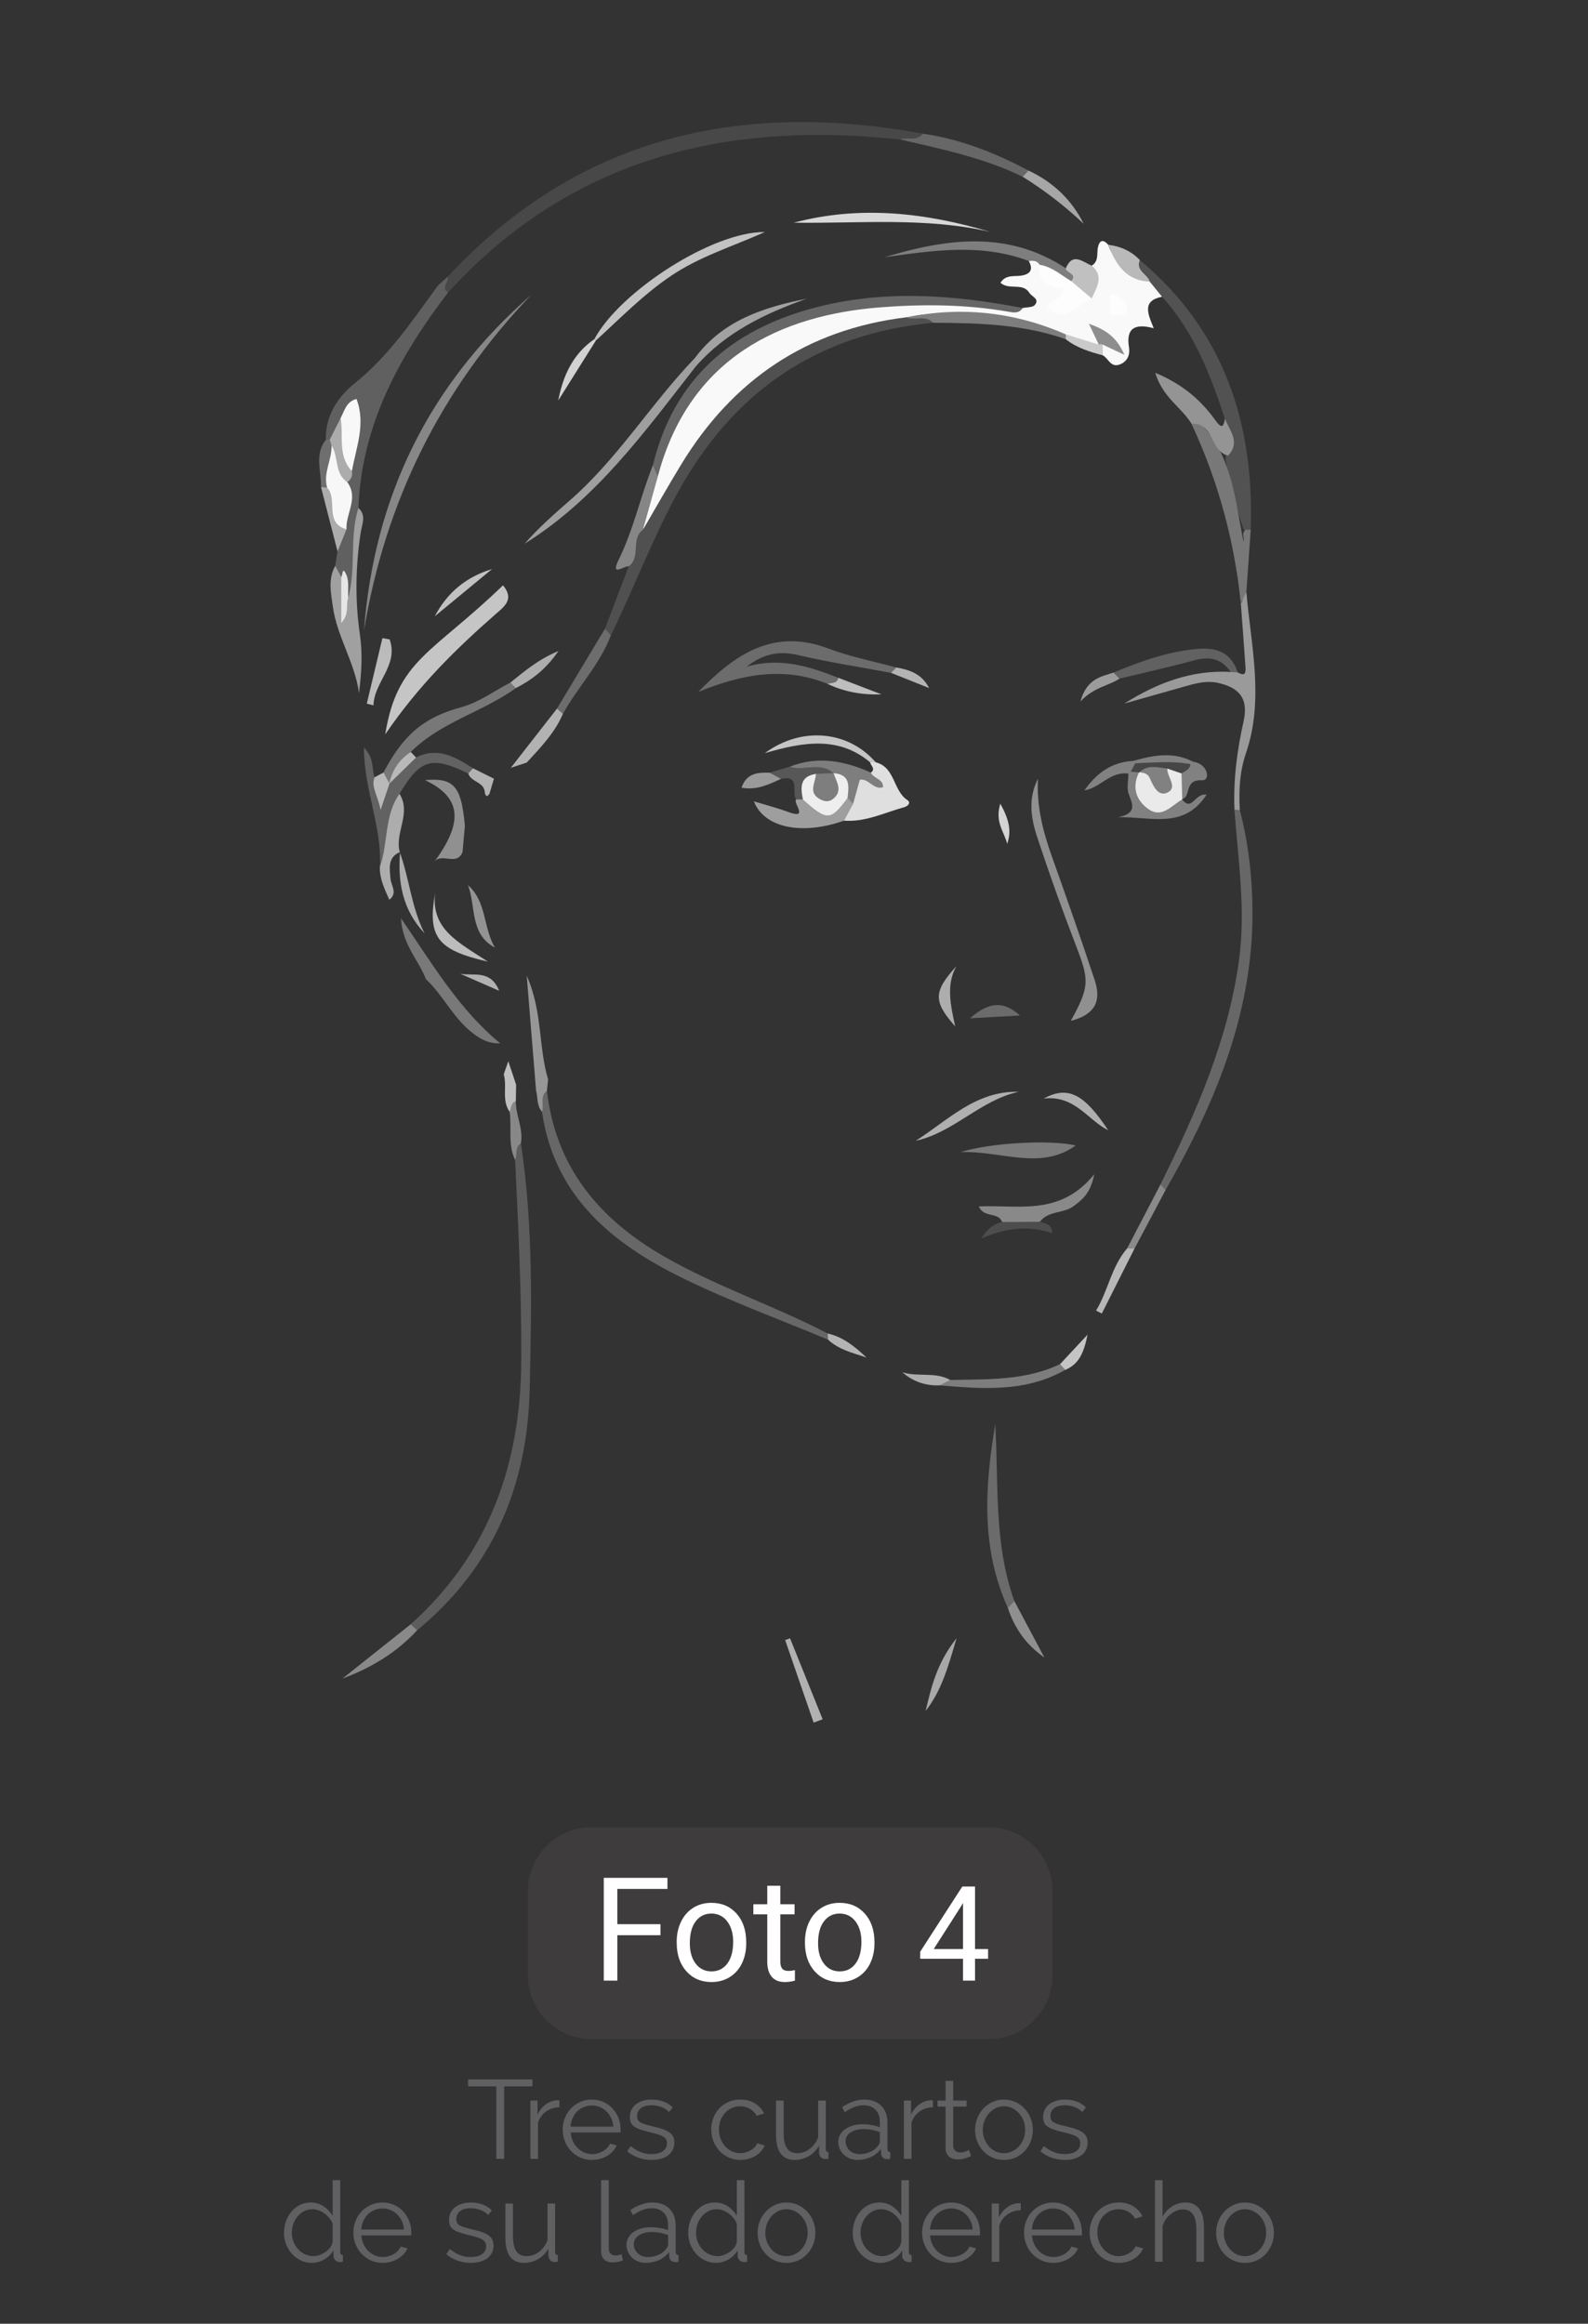 <?xml version="1.0" encoding="utf-8"?>
<!-- Generator: Adobe Illustrator 16.0.0, SVG Export Plug-In . SVG Version: 6.00 Build 0)  -->
<!DOCTYPE svg PUBLIC "-//W3C//DTD SVG 1.1//EN" "http://www.w3.org/Graphics/SVG/1.1/DTD/svg11.dtd">
<svg version="1.1" id="Layer_1" xmlns="http://www.w3.org/2000/svg" xmlns:xlink="http://www.w3.org/1999/xlink" x="0px" y="0px"
	 width="539.973px" height="790px" viewBox="0 22.188 539.973 790" enable-background="new 0 22.188 539.973 790"
	 xml:space="preserve">
<rect x="0" y="22.188" width="539.973" height="790" fill="#333333" stroke="none"/>
<path fill-rule="evenodd" clip-rule="evenodd" fill="#F9F9F9" d="M376.838,105.406c-1.65-1.867-2.932-1.717-3.49,0.793
	c-0.488,2.184,0.369,4.791-2.125,6.291c0.033,3.503,0.168,7.028-2.281,9.953c-2.346,1.209-4.791,2.232-7.52,4.617
	c6.473-9.922-7.271-9.228-7.152-15.779c-1.377-1.515-2.828-2.075-4.461-0.362c1.656,2.904,0.523,4.483-2.496,4.966
	c-2.451,0.394-5.324-0.442-7.117,2.448c3.049,2.65,7.568-0.213,9.826,3.417c0.824,1.321,3.609,2.059,1.844,4.126
	c-0.752,0.879-2.717,0.723-4.131,1.037c-6.203,0.848-12.203-0.997-18.271-1.604c-16.439-1.648-32.732-1.01-48.791,2.542
	c-30.367,6.72-50.236,24.829-58.259,55.266c-0.893,6.375-5.363,11.911-4.412,18.724c6.033,1.035,5.98-4.53,7.592-7.602
	c9.639-18.38,21.781-34.656,38.902-46.662c13.357-9.37,28.857-13.416,44.631-16.518c17.734-1.635,35.258-1.275,52.123,5.404
	c3.947,0.672,7.135,3.631,11.258,3.771c0.77-0.396,1.418-0.985,1.563-1.831c0.232-1.355,0.627-1.963,1.986-0.964
	c0.496,0.363,1.18,0.94,0.996,1.095c-0.74,0.623-2,0.101-2.688,1.085c-0.584,1.282-0.361,2.395,0.619,3.361
	c1.936,1.06,2.709,4.345,5.842,3.093c2.68-1.067,3.461-3.424,3.061-5.87c-1.094-6.7,2.336-8.074,8.422-6.42
	c-2.055-5.003-4.041-9.332,2.822-10.708c0.463-3.152-1.748-4.689-3.799-6.33C385.74,113.944,379.127,112.446,376.838,105.406z"/>
<path fill-rule="evenodd" clip-rule="evenodd" fill="#484848" d="M313.824,67.635c-62.16-11.373-117.197,0.928-161.582,48.625
	c-2.777,4.097-2.768,4.453,0.172,5.312c38.809-42.574,87.953-56.995,143.916-52.828c3.271,0.244,6.535,0.581,9.801,0.875
	C308.861,69.604,312.305,72.339,313.824,67.635z"/>
<path fill-rule="evenodd" clip-rule="evenodd" fill="#5D5D5D" d="M175.157,416.558c1.078,22.702,2.215,45.383,2.09,68.141
	c-0.197,35.227-10.914,65.729-37.6,89.7c-0.232,1.682,0.313,2.554,2.156,2.073c25.633-21.139,37.496-48.796,38.287-81.547
	c0.68-28.071,1.248-56.155-2.969-84.061C172.805,411.498,175.194,414.448,175.157,416.558z"/>
<path fill-rule="evenodd" clip-rule="evenodd" fill="#505050" d="M308.09,130.072c-33.717,4.13-58.953,21.24-76.488,50.059
	c-4.451,7.312-8.658,14.771-12.977,22.163c-5.934,2.464-4.961,7.615-4.842,12.434c-2.689,7.07-5.379,14.141-8.072,21.209
	c-0.744,2.008,0.244,2.461,2,2.227c7.738-15.761,13.902-32.217,22.311-47.719c18.957-34.943,47.613-54.781,87.281-58.52
	C315.063,127.164,311.266,130.168,308.09,130.072z"/>
<path fill-rule="evenodd" clip-rule="evenodd" fill="#606060" d="M152.415,121.571c-2.809-1.682,0.498-3.562-0.172-5.312
	c-1.289,1.224-2.803,2.284-3.83,3.696c-8.395,11.539-16.33,23.331-27.725,32.464c-5.77,4.626-10.113,11.079-9.896,19.31
	c0.742,0.458,1.508,0.5,2.297,0.135c2.18-1.947,3.016-4.768,4.605-7.063c2.887-2.814,2.502,0.313,2.572,1.599
	c0.291,5.33-2.123,10.23-2.67,15.442c-0.215,1.632-0.504,3.257-0.625,4.903c0.705,4.945-0.93,9.709-1.191,14.578
	c0.262,2.851-0.063,5.631-1.004,8.338c-0.264,1.633-0.531,3.265-0.795,4.896c-0.467,1.633-0.781,3.224,1.061,4.263
	c1.6-0.386,1.666-0.054,1.508,1.696c-0.193,2.115-1.246,5.803,3.443,4.906c0.898-10.174,0.854-20.39,1.879-30.542
	C122.965,166.659,135.752,143.308,152.415,121.571z"/>
<path fill-rule="evenodd" clip-rule="evenodd" fill="#676767" d="M223.692,184.132c10.758-40.688,42.212-54.822,75.509-57.447
	c14.637-1.152,29.205-1.042,43.713,1.479c1.674,0.292,3.613,0.677,4.82-1.251c-23.695-4.58-47.49-6.313-71.076-0.016
	c-28.078,7.499-47.597,24.249-54.66,53.475C221.553,182.083,220.293,184.156,223.692,184.132z"/>
<path fill-rule="evenodd" clip-rule="evenodd" fill="#676767" d="M281.441,475.538c-18.266-9.514-37.938-15.984-55.853-26.324
	c-21.992-12.693-36.619-30.271-39.619-56.204c-4.373,1.498-2.012,4.569-1.67,7.168c4.211,28.896,24.023,44.907,48.074,56.651
	c15.984,7.808,32.785,13.939,49.224,20.822C282.137,476.903,282.115,476.196,281.441,475.538z"/>
<path fill-rule="evenodd" clip-rule="evenodd" fill="#676767" d="M419.758,297.431c1.189,16.936,3.895,33.677,1.582,50.895
	c-3.689,27.496-14.684,52.163-26.76,76.586c-0.838,1.932,0.141,2.191,1.736,1.883c17.404-30.459,30.576-62.143,29.518-98.205
	c-0.309-10.533-1.553-20.837-4.262-30.991C421.045,296.711,420.438,296.693,419.758,297.431z"/>
<path fill-rule="evenodd" clip-rule="evenodd" fill="#525252" d="M390.965,117.956c1.391,1.708,2.777,3.413,4.164,5.119
	c10.842,11.883,16.42,26.48,21.371,41.404c0.646,4.577,0.627,9.165,0.205,13.766c1.484,8.072,3.432,16.021,6.113,23.787
	c0.754,0.777,1.58,0.858,2.473,0.248c1.23-36.238-9.09-67.725-37.713-91.683c-3.271-0.477-2.057,1.643-1.578,2.981
	C386.824,115.885,389.484,116.287,390.965,117.956z"/>
<path fill-rule="evenodd" clip-rule="evenodd" fill="#878787" d="M123.768,236.486c7.281-43.829,26.082-81.922,56.863-114.049
	C146.032,152.662,127.26,190.77,123.768,236.486z"/>
<path fill-rule="evenodd" clip-rule="evenodd" fill="#6C6C6C" d="M304.783,249.122c-7.725-2.113-15.672-3.633-23.123-6.458
	c-18.713-7.094-31.863,2.04-44.25,14.781c14.449-5.93,29.007-8.882,44-2.754c1.902,0.525,3.986,1.371,3.678-2.058
	c-9.811-3.838-19.703-7.099-31.176-3.805c5.762-4.491,11.121-5.411,17.461-3.93c10.449,2.44,21.088,4.073,31.648,6.047
	C304.877,251.565,305.26,250.757,304.783,249.122z"/>
<path fill-rule="evenodd" clip-rule="evenodd" fill="#C5C5C5" d="M130.981,271.866c11.416-16.731,23.975-28.954,37.176-40.567
	c3.115-2.741,6.977-5.269,2.873-10.12C146.952,244.466,135.092,246.41,130.981,271.866z"/>
<path fill-rule="evenodd" clip-rule="evenodd" fill="#9A9A9A" d="M419.758,297.431c0.605,0.057,1.211,0.113,1.814,0.167
	c-0.352-6.569-0.076-13.006,2.102-19.372c6.227-18.196,1.717-36.495,0.137-54.756c-1.748,0.733-0.754,2.814-1.891,3.848
	c0.525,7.087,1.088,14.172,1.555,21.262c0.111,1.682,0.352,3.914-2.59,2.213c-0.76-0.756-1.568-0.813-2.43-0.168
	c-13.268-0.753-25.061,3.769-36.176,10.762c7.061-2.001,14.119-4.002,21.182-6.003c3.455-0.978,6.979-1.846,10.551-1.066
	c7.01,1.526,10.66,5.021,8.848,13.094C420.656,277.236,419.336,287.275,419.758,297.431z"/>
<path fill-rule="evenodd" clip-rule="evenodd" fill="#A0A0A0" d="M116.047,218.333c-0.689-1.259-1.379-2.518-2.066-3.775
	c-2.492,4.5-1.459,9.177-0.801,13.879c1.43,10.23,7.494,19.001,8.895,29.339c0.838-6.721,1.287-13.167,0.305-19.849
	c-1.689-11.493-1.492-23.115,0.268-34.673c0.424-2.782,2.035-5.828-0.775-8.373c-3.137,9.947-0.678,20.532-3.473,30.518
	c-1.979,1.641-1.299,3.678-1.018,5.692C116.352,226.915,118.252,222.38,116.047,218.333z"/>
<path fill-rule="evenodd" clip-rule="evenodd" fill="#909090" d="M364.096,369.267c9.158-2.373,10.211-7.62,8.119-13.93
	c-4.678-14.106-9.602-28.134-14.598-42.133c-3.029-8.492-5.178-17.081-4.668-26.225c-3.412,6.506-2.432,13.257-0.303,19.707
	c4.102,12.415,8.494,24.746,13.203,36.942C370.404,355.418,370.568,357.544,364.096,369.267z"/>
<path fill-rule="evenodd" clip-rule="evenodd" fill="#9F9F9F" d="M236.241,143.95c-14.875,15.473-26.139,34.12-42.451,48.334
	c-5.375,4.682-10.715,9.399-15.414,14.755c24.441-15.196,40.941-38.188,58.275-60.363
	C237.385,145.637,237.25,144.729,236.241,143.95z"/>
<path fill-rule="evenodd" clip-rule="evenodd" fill="#626262" d="M135.834,292.063c7.061-11.814,10.932-12.96,23.398-6.922
	c1.75,0.54,2.064-0.258,1.629-1.75c-5.969-3.832-11.986-7.412-19.389-3.683c-4.145,1.159-6.619,4.44-9.389,7.352
	c-0.506,0.604-0.934,1.269-1.307,1.957c-0.375,0.729-0.697,1.489-0.859,2.311c-0.836-0.445-0.629-1.35-0.883-2.042
	c-0.387-1.057-0.945-1.994-1.689-2.825c-1.02-2.907,0.043-6.437-3.596-10.127c0.047,14.646,6.248,27.196,5.418,40.549
	C135.559,309.729,133.424,300.288,135.834,292.063z"/>
<path fill-rule="evenodd" clip-rule="evenodd" fill="#787878" d="M173.565,254.224c-5.512,2.859-10.74,6.756-16.596,8.356
	c-12.234,3.342-19.453,8.701-26.574,22.241c-0.895,2.108-1.15,3.867,2.039,3.763l-0.055,0.027c2.258-3.707,5.816-6.534,7.301-10.767
	c10.135-10.171,24.402-13.546,35.742-21.736C175.856,254.444,175.463,253.592,173.565,254.224z"/>
<path fill-rule="evenodd" clip-rule="evenodd" fill="#DFDFDF" d="M295.893,281.373c0.16,1.152,1.986,2.191,0.234,3.477
	c-0.711,0.724-0.854,1.386,0.197,1.93c-7.877-2.907-6.393,3.955-7.988,7.62c-0.422,2.261-2.883,4.137-1.324,6.778
	c7.279,0.566,13.703-2.715,20.443-4.565c1.316-0.36,2.395-1.557,1.072-2.427c-4.91-3.234-4.1-11.172-10.756-12.832
	C297.137,280.601,296.51,280.607,295.893,281.373z"/>
<path fill-rule="evenodd" clip-rule="evenodd" fill="#787878" d="M421.92,227.317c0.629-1.281,1.26-2.564,1.891-3.848
	c0.492-7.064,0.986-14.126,1.48-21.189c-0.561,0.037-1.121,0.024-1.68-0.037c-1.717,1.135-0.27,3.238-0.793,3.932
	c-2.924-13.959-3.645-29.109-15.105-40.482c-0.955-0.281-1.826-0.121-2.619,0.469C414.182,185.588,419.74,205.988,421.92,227.317z"
	/>
<path fill-rule="evenodd" clip-rule="evenodd" fill="#6B6B6B" d="M344.939,566.556c-7.068-19.532-5.342-40.007-6.521-60.183
	c-3.563,21.167-4.926,42.175,4.291,62.468C344.525,569.127,345.479,568.568,344.939,566.556z"/>
<path fill-rule="evenodd" clip-rule="evenodd" fill="#D8D8D8" d="M269.912,97.895c22.336,0.337,44.789-1.972,66.922,3.156
	C314.764,94.495,292.521,91.901,269.912,97.895z"/>
<path fill-rule="evenodd" clip-rule="evenodd" fill="#797979" d="M170.106,376.889c-13.908-11.38-22.934-26.766-33.771-42.546
	c0.484,9.11,6.051,14.245,8.492,20.729c5.648,5.284,8.953,12.525,14.971,17.58C162.922,375.277,166.008,377.074,170.106,376.889z"/>
<path fill-rule="evenodd" clip-rule="evenodd" fill="#949494" d="M405.094,166.161c0.703,0.073,1.406,0.148,2.107,0.223
	c5.627,1.47,4.705,9.305,10.408,10.7c4.303-4.611,0.461-8.508-1.109-12.604c-0.49,3.76-1.625,2.801-3.258,0.545
	c-4.895-6.766-10.906-12.109-20.414-16.099C395.398,157.421,401.797,160.698,405.094,166.161z"/>
<path fill-rule="evenodd" clip-rule="evenodd" fill="#C2C2C2" d="M202.639,137.94c8.326-7.589,16.137-15.645,25.631-22.037
	c9.488-6.393,20.236-9.72,31.841-14.828c-17.729-0.241-49.285,20.155-58.009,36.409L202.639,137.94z"/>
<path fill-rule="evenodd" clip-rule="evenodd" fill="#7E7E7E" d="M349.809,110.919c1.422-0.133,2.822-0.199,3.688,1.273
	c2.891,3.536,6.393,6.013,11.1,6.405c2.979-3.294,1.021-4.519-2.188-5.216c-19.877-13.046-40.672-10.058-61.646-3.74
	C317.154,107.36,333.578,104.778,349.809,110.919z"/>
<path fill-rule="evenodd" clip-rule="evenodd" fill="#9E9E9E" d="M287.012,301.178c1.029-1.908,2.057-3.815,3.086-5.724
	c-0.479-1.192-1.111-2.184-2.637-1.976c-5.107,6.06-9.799,0.974-14.625-0.562c-0.838,0.089-1.543,0.44-2.121,1.047
	c-1.176,1.236,4.592,6.974-2.803,4.236c-3.779-1.4-7.705-2.403-11.566-3.584C259.793,303.576,272.551,306.306,287.012,301.178z"/>
<path fill-rule="evenodd" clip-rule="evenodd" fill="#898989" d="M353.584,437.569c2.887-3.911,8.15-2.696,11.654-5.451
	c2.748-2.161,5.563-4.074,6.84-10.712c-11.68,14.421-25.885,10.287-39.23,10.936c1.654,4.042,6.639,1.73,7.898,5.292
	C345.035,439.163,349.313,439.121,353.584,437.569z"/>
<path fill-rule="evenodd" clip-rule="evenodd" fill="#7E7E7E" d="M308.09,130.072c2.961,1.165,6.57-0.898,9.213,1.853
	c15.248,0.077,30.463,0.433,45.084,5.583c0.467-0.384,0.615-0.758,0.447-1.124c-0.168-0.362-0.332-0.543-0.492-0.543
	C344.865,128.185,326.775,126.316,308.09,130.072z"/>
<path fill-rule="evenodd" clip-rule="evenodd" fill="#7B7B7B" d="M326.645,413.872c13.508-0.56,27.207,6.398,39.121-2.266
	C357.422,409.625,336.867,410.634,326.645,413.872z"/>
<path fill-rule="evenodd" clip-rule="evenodd" fill="#676767" d="M313.824,67.635c-2.033,2.718-5.201,1.036-7.691,1.983
	c14.16,3.286,28.424,6.221,41.623,12.668c1.869,0.432,2.42-0.374,1.977-2.109C338.408,74.148,326.604,69.491,313.824,67.635z"/>
<path fill-rule="evenodd" clip-rule="evenodd" fill="#818181" d="M383.689,285.217c-0.002,2.348-0.643,4.937,0.137,6.986
	c1.33,3.505,2.857,6.489-3.646,7.82c11.111-0.301,22.307,4.288,30.107-7.675c-4.184-0.62-4.834,5.985-8.428,1.539
	c-0.389-0.121-0.777-0.24-1.17-0.367c-9.795,3.288-10.781,2.664-12.826-8.143c-0.852-1.124-1.967-1.416-3.293-1.055
	C384.275,284.621,383.984,284.919,383.689,285.217z"/>
<path fill-rule="evenodd" clip-rule="evenodd" fill="#616161" d="M418.455,250.624c0.807,0.056,1.617,0.112,2.428,0.168
	c-2.303-6.815-7.127-8.607-13.994-7.978c-9.992,0.916-19.166,4.256-28.279,8.027c-0.387,1.722,0.094,2.601,2.02,2.074
	c8.525-2.067,17.1-3.961,25.564-6.267C411.346,245.247,415.4,246.106,418.455,250.624z"/>
<path fill-rule="evenodd" clip-rule="evenodd" fill="#ADADAD" d="M135.834,292.063c-5.268,7.456-3.764,16.729-6.666,24.819
	c-0.143,4.075,1.639,7.601,3.213,11.185c2.938-2.256,0.598-4.767,0.395-7.199c-0.293-3.477-1.031-7.194,3.27-9.04l-0.104,0.081
	C134.092,305.304,140.01,298.655,135.834,292.063z"/>
<path fill-rule="evenodd" clip-rule="evenodd" fill="#979797" d="M184.299,400.178c0.777-2.337-0.83-5.232,1.67-7.168
	c0.139-1.281,0.273-2.563,0.41-3.844c-3.338-11.057-1.844-23.023-7.279-35.268c1.137,13.94,2.154,26.423,3.168,38.902
	C182.911,395.271,182.458,398.039,184.299,400.178z"/>
<path fill-rule="evenodd" clip-rule="evenodd" fill="#A2A2A2" d="M236.241,143.95c0.137,0.907,0.273,1.816,0.408,2.726
	c10.207-11.559,23.492-17.938,37.646-22.934C259.627,126.657,245.766,131.107,236.241,143.95z"/>
<path fill-rule="evenodd" clip-rule="evenodd" fill="#AFAFAF" d="M346.41,393.372c-14.564-0.414-24.043,9.658-35.018,16.648
	C324.338,407.193,333.465,396.102,346.41,393.372z"/>
<path fill-rule="evenodd" clip-rule="evenodd" fill="#868686" d="M223.692,184.132c-0.564-1.253-1.129-2.506-1.691-3.758
	c-4.238,10.577-6.557,21.822-11.646,32.137c-2.988,6.056,1.949,1.933,3.43,2.217c4.234-3.125,0.57-9.324,4.842-12.434
	C220.315,196.239,222.004,190.185,223.692,184.132z"/>
<path fill-rule="evenodd" clip-rule="evenodd" fill="#7E7E7E" d="M288.184,293.473c0.639,0.66,1.275,1.322,1.914,1.981
	c0.754-2.715,1.508-5.43,2.271-8.188c3.037-0.514,4.617,3.586,7.898,2.552c0.07-2.922-3.273-2.922-4.141-4.968
	c-8.949-4.035-18.07-5.762-27.586-2c3.465,4.18,8.598,1.853,12.75,3.303C285.549,286.737,286.313,290.632,288.184,293.473z"/>
<path fill-rule="evenodd" clip-rule="evenodd" fill="#7D7D7D" d="M319.475,493.166c14.619,1.213,29.238,2.432,42.76-5.27
	c0.465-1.597-0.008-2.351-1.76-1.96c-11.895,5.698-24.699,5.102-37.377,5.406C321.367,490.91,319.262,489.732,319.475,493.166z"/>
<path fill-rule="evenodd" clip-rule="evenodd" fill="#C5C5C5" d="M295.893,281.373c0.623-0.005,1.25-0.013,1.877-0.02
	c-9.139-10.593-24.988-12.467-37.713-3.113C273.588,274.251,285.4,272.552,295.893,281.373z"/>
<path fill-rule="evenodd" clip-rule="evenodd" fill="#6D6D6D" d="M207.711,238.163c-0.668-0.742-1.332-1.483-2-2.227
	c-5.443,9.06-10.887,18.119-16.328,27.179c-0.303,1.7,0.461,2.19,2.018,1.788C196.436,255.745,204.002,248.13,207.711,238.163z"/>
<path fill-rule="evenodd" clip-rule="evenodd" fill="#898989" d="M141.803,576.472c-0.721-0.691-1.438-1.383-2.156-2.073
	c-7.738,6.153-15.479,12.307-23.215,18.459C126.19,589.226,134.807,584.041,141.803,576.472z"/>
<path fill-rule="evenodd" clip-rule="evenodd" fill="#C0C0C0" d="M362.408,113.382c0.043,1.699,4.064,1.733,1.834,4.383
	c-0.063,4.796,3.301,5.542,6.986,5.904c1.572-3.727,4.373-7.453-0.006-11.179C368.131,111.265,364.811,107.796,362.408,113.382z"/>
<path fill-rule="evenodd" clip-rule="evenodd" fill="#B1B1B1" d="M279.725,606.685c-3.695-9.174-7.387-18.351-11.08-27.525
	c-0.557,0.2-1.113,0.4-1.666,0.6c3.229,9.357,6.459,18.715,9.689,28.072C277.686,607.45,278.703,607.068,279.725,606.685z"/>
<path fill-rule="evenodd" clip-rule="evenodd" fill="#BBBBBB" d="M130.034,239.13c-1.771,7.426-3.545,14.853-5.316,22.28
	c0.76,0.192,1.52,0.386,2.281,0.579c0.158-7.922,8.613-13.607,5.492-22.414C131.672,239.428,130.852,239.278,130.034,239.13z"/>
<path fill-rule="evenodd" clip-rule="evenodd" fill="#B9B9B9" d="M390.965,117.956c-0.748-2.628-4.916-3.682-3.387-7.358
	c-2.934-3.066-6.566-4.689-10.74-5.193C379.363,112.049,382.848,117.612,390.965,117.956z"/>
<path fill-rule="evenodd" clip-rule="evenodd" fill="#A8A8A8" d="M314.727,603.868c5.225-6.59,7.527-14.38,10.537-24.759
	C318.375,587.853,316.674,595.906,314.727,603.868z"/>
<path fill-rule="evenodd" clip-rule="evenodd" fill="#B2B2B2" d="M191.401,264.903c-0.672-0.596-1.344-1.19-2.018-1.788
	c-5.236,6.706-10.473,13.414-15.709,20.122c1.816-0.603,3.631-1.206,5.449-1.809C183.778,276.338,188.627,271.391,191.401,264.903z"
	/>
<path fill-rule="evenodd" clip-rule="evenodd" fill="#C1C1C1" d="M167.309,215.658c-8.764,2.625-15.26,7.997-19.471,16.052
	C154.331,226.359,160.819,221.009,167.309,215.658z"/>
<path fill-rule="evenodd" clip-rule="evenodd" fill="#AFAFAF" d="M376.84,406.451c-8.258-12.438-13.691-15.257-21.98-10.778
	C365.48,394.415,369.709,402.874,376.84,406.451z"/>
<path fill-rule="evenodd" clip-rule="evenodd" fill="#575757" d="M283.406,285.044c-4.461-4.063-10.033-0.625-14.865-2.194
	c-2.283,0.677-4.564,1.354-6.846,2.031c-0.203,3.448,1.834,2.771,3.869,2.099c6.836-1.445,3.443,4.651,5.15,6.984
	c0.768,0.002,1.535,0.002,2.301,0.002c2.154-1.896,1.291-6.13,5.193-6.654c1.506-0.346,3.027-0.637,4.387-1.416
	C282.871,285.614,283.141,285.328,283.406,285.044z"/>
<path fill-rule="evenodd" clip-rule="evenodd" fill="#A6A6A6" d="M349.732,80.177c-0.658,0.704-1.318,1.406-1.977,2.109
	c7.451,4.627,14.355,9.957,20.752,16.01C364.387,90.04,358.057,84.087,349.732,80.177z"/>
<path fill-rule="evenodd" clip-rule="evenodd" fill="#B7B7B7" d="M383.252,446.625c-5.375,6.211-6.432,14.358-10.561,21.128
	c0.656,0.334,1.309,0.665,1.963,0.997c3.703-7.354,7.404-14.71,11.105-22.066C384.947,445.667,384.109,445.647,383.252,446.625z"/>
<path fill-rule="evenodd" clip-rule="evenodd" fill="#D2D2D2" d="M202.102,137.484c-7.18,4.936-10.654,12.282-12.277,20.854
	c4.27-6.802,8.541-13.604,12.813-20.403C202.639,137.94,202.102,137.484,202.102,137.484z"/>
<path fill-rule="evenodd" clip-rule="evenodd" fill="#ADADAD" d="M325.176,350.671c-7.816,8.675-7.887,11.953-0.375,20.46
	C323.15,363.615,321.703,357.045,325.176,350.671z"/>
<path fill-rule="evenodd" clip-rule="evenodd" fill="#8A8A8A" d="M383.252,446.625c0.838,0.021,1.674,0.039,2.508,0.059
	c3.52-6.631,7.037-13.261,10.557-19.89c-0.578-0.628-1.156-1.256-1.736-1.883C390.803,432.148,387.029,439.388,383.252,446.625z"/>
<path fill-rule="evenodd" clip-rule="evenodd" fill="#8F8F8F" d="M344.939,566.556c-0.744,0.762-1.488,1.523-2.23,2.285
	c2.242,6.848,6.191,12.545,12.428,16.857C351.738,579.316,348.34,572.938,344.939,566.556z"/>
<path fill-rule="evenodd" clip-rule="evenodd" fill="#4D4D4D" d="M353.584,437.569c-4.277,0.021-8.557,0.042-12.838,0.064
	c-2.35,0.579-4.453,1.545-7.123,5.633c8.891-3.889,16.473-4.376,24.199-1.841C357.682,438.251,355.436,438.146,353.584,437.569z"/>
<path fill-rule="evenodd" clip-rule="evenodd" fill="#818181" d="M385.354,280.872c-7.365,0.362-12.57,4.212-16.621,10.035
	c5.445-0.904,8.881-6.637,14.957-5.69c0.266-0.235,0.537-0.469,0.809-0.698c0.875-0.525,1.68-1.11,1.9-2.2
	C386.406,281.581,386.057,281.1,385.354,280.872z"/>
<path fill-rule="evenodd" clip-rule="evenodd" fill="#ACACAC" d="M114.776,209.661c1.016-2.51,2.027-5.019,3.041-7.526
	c-3.703-4.312-0.914-11.338-6.252-14.97c-0.896-0.142-1.699,0.075-2.408,0.642C111.03,195.092,112.905,202.376,114.776,209.661z"/>
<path fill-rule="evenodd" clip-rule="evenodd" fill="#818181" d="M401.859,293.888c3.318-0.653,0.572-6.781,6.881-6.434
	c2.992,0.163,2.025-5.663-3.023-6.285c-0.463,0.132-0.926,0.262-1.389,0.392c-1.846,0.885-3.098,2.31-3.836,4.208
	c-0.865,2.984-0.893,5.818,1.504,8.205L401.859,293.888z"/>
<path fill-rule="evenodd" clip-rule="evenodd" fill="#6B6B6B" d="M329.832,368.375c7.25-0.405,12.121-0.68,16.992-0.951
	C341.75,362.854,336.768,362.229,329.832,368.375z"/>
<path fill-rule="evenodd" clip-rule="evenodd" fill="#BEBEBE" d="M285.088,252.634c-0.473,2.034-2.313,1.621-3.678,2.057
	c5.633,2.69,11.686,3.81,18.344,3.56C294.865,256.377,289.977,254.506,285.088,252.634z"/>
<path fill-rule="evenodd" clip-rule="evenodd" fill="#ADADAD" d="M173.565,254.224c0.621,0.628,1.238,1.259,1.857,1.887
	c5.322-2.749,10.055-6.189,14.482-12.61C182.799,246.474,178.268,250.485,173.565,254.224z"/>
<path fill-rule="evenodd" clip-rule="evenodd" fill="#999999" d="M265.564,286.979c-1.291-0.7-2.58-1.398-3.869-2.099
	c-3.953-0.1-7.779,0.051-9.566,5.089C257.197,290.938,261.371,288.915,265.564,286.979z"/>
<path fill-rule="evenodd" clip-rule="evenodd" fill="#888888" d="M175.157,416.558c0.82-1.841-0.174-4.307,1.965-5.693
	c0.918-4.972-1.82-9.507-1.719-14.381c-3.496-0.355-2.365,1.915-2.098,3.694C174.053,405.624,172.618,411.315,175.157,416.558z"/>
<path fill-rule="evenodd" clip-rule="evenodd" fill="#BFBFBF" d="M173.305,400.178c0.488-1.349,0.406-3.023,2.098-3.694
	c0.031-1.834,0.064-3.671,0.096-5.508c-0.785-2.356-1.568-4.715-2.658-7.992c-0.66,1.89-1.107,3.167-1.555,4.443
	C172.5,391.591,170.502,396.267,173.305,400.178z"/>
<path fill-rule="evenodd" clip-rule="evenodd" fill="#D4D4D4" d="M340.148,295.406c-1.994,6.253,1.395,9.679,2.316,13.665
	C344.004,304.798,343.17,300.903,340.148,295.406z"/>
<path fill-rule="evenodd" clip-rule="evenodd" fill="#ADADAD" d="M319.475,493.166c1.209-0.608,2.416-1.215,3.623-1.823
	c-5.037-2.89-10.93-0.926-16.279-2.63C310.453,491.87,314.652,493.355,319.475,493.166z"/>
<path fill-rule="evenodd" clip-rule="evenodd" fill="#6E6E6E" d="M109.157,187.807c0.693,0.053,1.389,0.104,2.082,0.156
	c2.566-4.388,3.275-9.142,2.797-14.134c-0.348-0.979-0.984-1.701-1.906-2.173c-0.447-0.011-0.895,0.015-1.338,0.073
	C106.797,176.738,109.321,182.408,109.157,187.807z"/>
<path fill-rule="evenodd" clip-rule="evenodd" fill="#B4B4B4" d="M304.783,249.122c-0.588,0.608-1.176,1.216-1.762,1.824
	c4.305,1.726,8.611,3.449,12.92,5.172C313.502,251.322,309.328,249.887,304.783,249.122z"/>
<path fill-rule="evenodd" clip-rule="evenodd" fill="#C4C4C4" d="M360.475,485.937c0.586,0.655,1.174,1.308,1.76,1.96
	c4.582-1.9,6.33-5.74,7.574-11.983C366.002,480.001,363.24,482.969,360.475,485.937z"/>
<path fill-rule="evenodd" clip-rule="evenodd" fill="#B4B4B4" d="M281.441,475.538c0.053,0.704,0.104,1.408,0.154,2.111
	c3.713,3.465,8.477,4.502,13.049,6.059C290.742,480.04,286.725,476.713,281.441,475.538z"/>
<path fill-rule="evenodd" clip-rule="evenodd" fill="#CACACA" d="M362.342,135.841c0.063,0.554,0.08,1.109,0.045,1.667
	c3.719,2.931,8.119,4.289,12.596,5.473c-0.016-1.219-0.031-2.437-0.047-3.654l-0.656-0.521l-0.654,0.525
	C369.863,138.166,366.104,137.005,362.342,135.841z"/>
<path fill-rule="evenodd" clip-rule="evenodd" fill="#B9B9B9" d="M132.434,288.584c-0.68-1.254-1.359-2.509-2.039-3.763
	c-1.018,0.546-2.033,1.094-3.049,1.64c-1.256,3.461,1.203,6.196,2.064,11.112C130.754,293.573,131.594,291.08,132.434,288.584z"/>
<path fill-rule="evenodd" clip-rule="evenodd" fill="#9C9C9C" d="M380.629,252.916c-0.674-0.691-1.346-1.384-2.02-2.074
	c-4.195,1.425-9.031,1.992-11.238,9.815C372.127,255.679,376.887,255.424,380.629,252.916z"/>
<path fill-rule="evenodd" clip-rule="evenodd" fill="#B9B9B9" d="M139.68,277.845c-3.945,2.564-6.342,6.178-7.301,10.767
	c3.031-2.967,6.061-5.935,9.094-8.902C140.875,279.088,140.278,278.466,139.68,277.845z"/>
<path fill-rule="evenodd" clip-rule="evenodd" fill="#818181" d="M405.717,281.169c-6.736-3.539-13.545-2.251-20.363-0.295
	c0.225,0.266,0.445,0.534,0.666,0.803c6.207,3.543,12.484,2.427,18.779,0.3C405.107,281.71,405.414,281.441,405.717,281.169z"/>
<path fill-rule="evenodd" clip-rule="evenodd" fill="#B2B2B2" d="M160.862,283.392c-0.543,0.582-1.086,1.165-1.629,1.75
	c0.9,3.028,5.578,2.834,5.627,6.589c0.322,1.331,0.852,1.419,1.59,0.269c0.506-1.693,1.01-3.388,1.514-5.078
	C165.594,285.744,163.229,284.566,160.862,283.392z"/>
<path fill-rule="evenodd" clip-rule="evenodd" fill="#909090" d="M157.278,311.853c0.266-2.969,0.531-5.937,0.797-8.906
	c-1.199-13.517-3.717-16.404-13.551-15.55c12.309,5.895,13.217,14.052,3.166,27.784C150.229,311.906,155.25,316.815,157.278,311.853
	z"/>
<path fill-rule="evenodd" clip-rule="evenodd" fill="#BCBCBC" d="M165.895,349.112c-9.893-6.5-19.449-10.987-17.926-23.407
	C145.321,340.645,148.557,345.164,165.895,349.112z"/>
<path fill-rule="evenodd" clip-rule="evenodd" fill="#939393" d="M159.139,323.129c2.744,7.302,0.533,16.593,9.15,21.226
	C164.268,337.593,165.547,328.755,159.139,323.129z"/>
<path fill-rule="evenodd" clip-rule="evenodd" fill="#ADADAD" d="M136.045,311.828c-0.871,10.258,0.867,19.78,8.328,27.681
	c-4.455-8.726-5.164-18.528-8.432-27.6L136.045,311.828z"/>
<path fill-rule="evenodd" clip-rule="evenodd" fill="#B1B1B1" d="M169.743,359.035c-2.969-7.391-8.891-4.936-13.271-5.808
	C160.45,354.969,164.428,356.71,169.743,359.035z"/>
<path fill-rule="evenodd" clip-rule="evenodd" fill="#FDFDFD" d="M371.229,123.669c-2.33-1.969-4.656-3.938-6.986-5.904
	c-3.469-2.076-6.551-4.895-10.746-5.572c-1,6.16,3.311,7.429,7.895,8.069c0.281,4.231-4.801,3.464-5.422,6.806
	C362.559,132.338,366.414,125.73,371.229,123.669z"/>
<path fill-rule="evenodd" clip-rule="evenodd" fill="#8D8D8D" d="M373.625,139.33l0.654-0.132c0,0,0.656,0.13,0.656,0.128
	c2.041,0.967,4.082,1.932,7.398,3.503c-2.592-6.07-6.373-8.547-12.082-10.588C371.711,135.307,372.668,137.318,373.625,139.33z"/>
<path fill-rule="evenodd" clip-rule="evenodd" fill="#FDFDFD" d="M377.6,125.205c0.543,1.54-2.254,4.523,2.145,4.218
	c1.648-0.113,3.25-0.119,3.412-1.863c0.258-2.789-2.281-4.449-4.143-5.109C376.479,121.55,377.566,124.02,377.6,125.205z"/>
<path fill-rule="evenodd" clip-rule="evenodd" fill="#F7F7F7" d="M112.745,173.706c0.123,4.818-2.928,9.301-1.506,14.257
	c3.773,3.991-1.135,12.009,6.578,14.172c-0.311-5.348,4.238-10.612,0.273-16.023C116.42,181.929,119.061,175.887,112.745,173.706z"
	/>
<path fill-rule="evenodd" clip-rule="evenodd" fill="#F8F8F8" d="M119.653,182.354c1.451-8.073,4.791-16.022,1.574-24.523
	c-3.447,0.833-4.078,3.964-5.408,6.494C114.827,170.817,112.458,177.604,119.653,182.354z"/>
<path fill-rule="evenodd" clip-rule="evenodd" fill="#ACACAC" d="M119.653,182.354c-4.939-5.232-2.766-11.974-3.834-18.029
	c-1.229,2.443-2.457,4.888-3.689,7.331c0.205,0.683,0.412,1.365,0.615,2.05c2.502,3.826,0.873,9.43,5.346,12.405
	C119.417,185.194,119.938,183.942,119.653,182.354z"/>
<path fill-rule="evenodd" clip-rule="evenodd" fill="#E6E6E6" d="M116.047,218.333c0,4.817,0,9.637,0,15.659
	c2.969-3.385,1.398-6.23,2.352-8.594c-0.162-2.648,0.371-5.609-0.652-7.866C116.329,214.398,116.577,217.847,116.047,218.333z"/>
<path fill-rule="evenodd" clip-rule="evenodd" fill="#EEEEEE" d="M277.443,285.288c-5.518,0.83-5.248,4.614-4.428,8.678
	c8.219,7.342,9.398,7.304,15.168-0.493c0.479-3.981,1.064-8.026-4.777-8.429l0.039-0.016c-1.262,1.624-0.516,3.919-1.814,5.649
	C278.059,290.493,280.367,285.825,277.443,285.288z"/>
<path fill-rule="evenodd" clip-rule="evenodd" fill="#EAEAEA" d="M401.996,293.974c-0.08-2.947-0.164-5.894-0.244-8.842
	c-0.762-2.638-2.668-3.039-5.016-2.567c-1.574,7.063-5.672,0.693-8.408,1.572c-0.346,0.213-0.689,0.43-1.033,0.646
	c-2.443,4.985-1.066,9.378,3.066,12.381C395.096,300.603,398.355,295.998,401.996,293.974z"/>
<path fill-rule="evenodd" clip-rule="evenodd" fill="#464646" d="M396.934,283.481c1.604,0.552,3.211,1.102,4.818,1.65
	c1.264-0.813,2.83-1.336,3.049-3.157c-6.244-1.176-12.518-0.498-18.781-0.298c-0.51,0.947-1.016,1.895-1.523,2.843
	c0.934,0.086,1.867,0.174,2.799,0.264l0.168-0.076C390.457,283.046,394.074,286.219,396.934,283.481z"/>
<path fill-rule="evenodd" clip-rule="evenodd" fill="#7E7E7E" d="M277.443,285.288c-0.105,2.992-2.857,6.403,1.51,8.678
	c1.494,0.777,2.932,0.884,4.191-0.073c3.652-2.772,1.281-5.865,0.301-8.864C281.445,285.116,279.445,285.202,277.443,285.288z"/>
<path fill-rule="evenodd" clip-rule="evenodd" fill="#818181" d="M396.934,283.481c-3.264-0.404-6.605-1.426-9.471,1.226
	c1.428,0.251,2.766,0.311,3.529,2.076c1.154,2.659,2.871,6.469,6.115,4.784C400.533,289.788,396.76,286.271,396.934,283.481z"/>
<g>
	<path fill="#606063" d="M181.042,731.492h-9.614v24.624h-2.66v-24.624h-9.614v-2.356h21.888V731.492z"/>
	<path fill="#606063" d="M190.237,738.599c-1.748,0.051-3.268,0.531-4.56,1.443s-2.204,2.166-2.736,3.763v12.312h-2.584v-19.798
		h2.432v4.75c0.734-1.521,1.722-2.711,2.964-3.572c1.241-0.86,2.571-1.292,3.99-1.292c0.203,0,0.367,0.013,0.494,0.038V738.599z"/>
	<path fill="#606063" d="M201.258,756.496c-1.444,0-2.768-0.272-3.971-0.816c-1.204-0.545-2.249-1.292-3.135-2.242
		c-0.887-0.95-1.577-2.046-2.071-3.287c-0.494-1.241-0.741-2.571-0.741-3.99c0-1.393,0.247-2.704,0.741-3.933
		c0.494-1.229,1.178-2.306,2.052-3.23s1.919-1.659,3.135-2.204c1.216-0.544,2.533-0.816,3.952-0.816
		c1.444,0,2.768,0.272,3.971,0.816c1.203,0.545,2.235,1.286,3.097,2.224c0.861,0.938,1.532,2.014,2.014,3.229
		c0.481,1.216,0.722,2.508,0.722,3.876c0,0.203,0,0.405,0,0.608s-0.013,0.342-0.038,0.418h-16.948
		c0.076,1.063,0.323,2.046,0.741,2.944c0.418,0.9,0.956,1.679,1.615,2.338c0.658,0.658,1.412,1.172,2.261,1.538
		c0.849,0.368,1.754,0.552,2.717,0.552c0.633,0,1.266-0.089,1.9-0.267c0.633-0.177,1.216-0.418,1.748-0.722
		c0.532-0.304,1.013-0.678,1.444-1.121c0.431-0.442,0.76-0.931,0.988-1.463l2.242,0.608c-0.304,0.734-0.735,1.399-1.292,1.994
		c-0.558,0.596-1.204,1.115-1.938,1.559c-0.735,0.443-1.545,0.785-2.432,1.025C203.145,756.376,202.22,756.496,201.258,756.496z
		 M208.554,745.172c-0.076-1.063-0.323-2.032-0.741-2.906s-0.95-1.628-1.596-2.262c-0.646-0.633-1.394-1.127-2.242-1.481
		c-0.849-0.354-1.755-0.532-2.717-0.532c-0.963,0-1.875,0.178-2.736,0.532c-0.862,0.354-1.615,0.849-2.261,1.481
		c-0.646,0.634-1.166,1.394-1.558,2.28c-0.393,0.887-0.627,1.85-0.703,2.888H208.554z"/>
	<path fill="#606063" d="M221.587,756.496c-1.545,0-3.053-0.253-4.522-0.76s-2.736-1.241-3.8-2.204l1.178-1.748
		c1.115,0.912,2.248,1.596,3.401,2.052c1.152,0.456,2.387,0.685,3.705,0.685c1.596,0,2.869-0.323,3.819-0.97
		c0.95-0.646,1.425-1.563,1.425-2.755c0-0.557-0.127-1.02-0.38-1.387c-0.253-0.367-0.627-0.689-1.121-0.969
		c-0.494-0.278-1.115-0.525-1.862-0.741c-0.748-0.215-1.615-0.437-2.603-0.665c-1.14-0.278-2.128-0.557-2.964-0.836
		c-0.836-0.278-1.527-0.595-2.071-0.95c-0.545-0.354-0.95-0.791-1.216-1.311s-0.399-1.172-0.399-1.957
		c0-0.988,0.196-1.862,0.589-2.622c0.393-0.76,0.924-1.387,1.596-1.881c0.671-0.494,1.456-0.868,2.356-1.121
		c0.899-0.253,1.855-0.38,2.869-0.38c1.52,0,2.901,0.247,4.142,0.74c1.241,0.494,2.242,1.146,3.002,1.957l-1.254,1.521
		c-0.735-0.76-1.628-1.33-2.679-1.71s-2.147-0.57-3.287-0.57c-0.684,0-1.318,0.07-1.9,0.209c-0.583,0.14-1.096,0.361-1.539,0.665
		c-0.444,0.304-0.792,0.69-1.045,1.159c-0.253,0.469-0.38,1.02-0.38,1.653c0,0.531,0.088,0.963,0.266,1.292
		c0.177,0.329,0.468,0.614,0.874,0.854c0.405,0.241,0.918,0.456,1.539,0.646c0.621,0.189,1.374,0.386,2.261,0.589
		c1.267,0.304,2.381,0.607,3.344,0.912c0.962,0.304,1.767,0.659,2.413,1.063c0.646,0.405,1.133,0.899,1.463,1.482
		c0.329,0.583,0.494,1.292,0.494,2.128c0,1.824-0.697,3.268-2.09,4.332C225.818,755.964,223.943,756.496,221.587,756.496z"/>
	<path fill="#606063" d="M241.841,746.16c0-1.393,0.241-2.71,0.722-3.952c0.481-1.241,1.159-2.324,2.033-3.249
		c0.874-0.924,1.919-1.652,3.135-2.185c1.216-0.532,2.559-0.798,4.028-0.798c1.875,0,3.509,0.424,4.902,1.272
		c1.393,0.85,2.445,1.995,3.154,3.439l-2.508,0.798c-0.558-1.013-1.337-1.805-2.337-2.375c-1.001-0.57-2.109-0.855-3.325-0.855
		c-1.014,0-1.957,0.203-2.831,0.608s-1.634,0.956-2.28,1.653c-0.646,0.696-1.153,1.526-1.52,2.488
		c-0.367,0.964-0.551,2.015-0.551,3.154c0,1.115,0.19,2.166,0.57,3.154c0.38,0.987,0.899,1.843,1.558,2.564
		c0.659,0.723,1.425,1.292,2.299,1.71c0.874,0.418,1.805,0.627,2.793,0.627c0.633,0,1.26-0.088,1.881-0.266
		c0.621-0.177,1.197-0.424,1.729-0.741c0.532-0.316,0.988-0.677,1.368-1.083c0.38-0.404,0.646-0.836,0.798-1.292l2.546,0.76
		c-0.279,0.71-0.684,1.362-1.216,1.957c-0.532,0.596-1.159,1.115-1.881,1.559c-0.722,0.443-1.52,0.785-2.394,1.025
		c-0.874,0.241-1.78,0.361-2.717,0.361c-1.444,0-2.774-0.272-3.99-0.816c-1.216-0.545-2.268-1.292-3.154-2.242
		c-0.887-0.95-1.577-2.046-2.071-3.287C242.088,748.909,241.841,747.579,241.841,746.16z"/>
	<path fill="#606063" d="M270.265,756.496c-2.153,0-3.756-0.716-4.807-2.146c-1.052-1.432-1.577-3.565-1.577-6.403v-11.628h2.584
		v11.172c0,4.484,1.532,6.726,4.597,6.726c0.76,0,1.508-0.126,2.242-0.38c0.734-0.253,1.412-0.62,2.033-1.102
		s1.178-1.051,1.672-1.71c0.494-0.658,0.893-1.406,1.197-2.242v-12.464h2.584v16.454c0,0.709,0.305,1.063,0.912,1.063v2.28
		c-0.305,0.051-0.551,0.076-0.74,0.076c-0.191,0-0.324,0-0.4,0c-0.607-0.025-1.102-0.24-1.48-0.646
		c-0.381-0.404-0.57-0.949-0.57-1.634v-2.28c-0.861,1.546-2.033,2.743-3.516,3.592S271.938,756.496,270.265,756.496z"/>
	<path fill="#606063" d="M291.621,756.496c-0.938,0-1.805-0.158-2.604-0.475c-0.797-0.316-1.494-0.754-2.09-1.312
		c-0.596-0.557-1.057-1.209-1.387-1.957c-0.328-0.747-0.494-1.551-0.494-2.413c0-0.86,0.203-1.658,0.609-2.394
		c0.404-0.734,0.975-1.368,1.709-1.9c0.734-0.531,1.609-0.943,2.623-1.234c1.012-0.291,2.127-0.438,3.344-0.438
		c1.012,0,2.039,0.089,3.078,0.267c1.037,0.177,1.963,0.431,2.773,0.76v-1.786c0-1.748-0.494-3.135-1.482-4.161
		s-2.355-1.539-4.104-1.539c-1.014,0-2.053,0.203-3.115,0.608c-1.064,0.405-2.143,0.987-3.23,1.748l-0.912-1.71
		c2.559-1.723,5.041-2.584,7.447-2.584c2.482,0,4.434,0.696,5.852,2.09c1.42,1.394,2.129,3.319,2.129,5.775v8.931
		c0,0.709,0.316,1.063,0.949,1.063v2.28c-0.43,0.076-0.76,0.114-0.988,0.114c-0.658,0-1.172-0.165-1.537-0.494
		c-0.369-0.329-0.564-0.785-0.59-1.368l-0.076-1.558c-0.912,1.19-2.059,2.103-3.439,2.735S293.217,756.496,291.621,756.496z
		 M292.229,754.521c1.344,0,2.578-0.253,3.705-0.761c1.127-0.506,1.982-1.178,2.566-2.014c0.227-0.228,0.398-0.475,0.512-0.741
		c0.115-0.266,0.172-0.513,0.172-0.74v-3.23c-0.861-0.329-1.754-0.582-2.68-0.76c-0.924-0.177-1.867-0.267-2.83-0.267
		c-1.824,0-3.307,0.381-4.447,1.141c-1.139,0.76-1.709,1.761-1.709,3.002c0,0.607,0.119,1.178,0.361,1.71
		c0.24,0.532,0.57,0.994,0.988,1.387c0.418,0.394,0.918,0.703,1.5,0.931C290.949,754.406,291.57,754.521,292.229,754.521z"/>
	<path fill="#606063" d="M317.234,738.599c-1.748,0.051-3.27,0.531-4.561,1.443c-1.293,0.912-2.205,2.166-2.736,3.763v12.312h-2.584
		v-19.798h2.432v4.75c0.734-1.521,1.723-2.711,2.965-3.572c1.24-0.86,2.57-1.292,3.99-1.292c0.201,0,0.365,0.013,0.494,0.038
		V738.599z"/>
	<path fill="#606063" d="M330.191,755.166c-0.152,0.076-0.375,0.178-0.666,0.304c-0.291,0.128-0.627,0.254-1.006,0.381
		c-0.381,0.127-0.811,0.24-1.293,0.342c-0.48,0.101-0.986,0.151-1.52,0.151c-0.557,0-1.09-0.075-1.596-0.228
		c-0.508-0.152-0.949-0.386-1.33-0.703c-0.381-0.316-0.684-0.716-0.912-1.197c-0.229-0.48-0.342-1.038-0.342-1.672V738.37h-2.736
		v-2.052h2.736v-6.688h2.584v6.688h4.561v2.052h-4.561v13.452c0.051,0.735,0.311,1.272,0.779,1.615
		c0.469,0.342,1.006,0.513,1.615,0.513c0.734,0,1.381-0.12,1.938-0.361c0.557-0.24,0.912-0.411,1.064-0.513L330.191,755.166z"/>
	<path fill="#606063" d="M341.363,756.496c-1.443,0-2.762-0.272-3.951-0.816c-1.191-0.545-2.223-1.286-3.098-2.224
		c-0.873-0.937-1.553-2.026-2.033-3.268s-0.721-2.546-0.721-3.914c0-1.394,0.246-2.711,0.74-3.952s1.178-2.33,2.053-3.268
		c0.873-0.938,1.904-1.685,3.096-2.242s2.496-0.836,3.914-0.836s2.73,0.278,3.934,0.836s2.242,1.305,3.115,2.242
		c0.875,0.938,1.559,2.026,2.053,3.268s0.74,2.559,0.74,3.952c0,1.368-0.24,2.673-0.721,3.914c-0.482,1.241-1.16,2.331-2.033,3.268
		c-0.875,0.938-1.914,1.679-3.117,2.224C344.131,756.224,342.809,756.496,341.363,756.496z M334.182,746.313
		c0,1.115,0.189,2.146,0.57,3.097c0.379,0.95,0.893,1.786,1.539,2.508c0.646,0.723,1.406,1.286,2.279,1.691
		c0.875,0.405,1.805,0.607,2.793,0.607s1.92-0.209,2.793-0.627c0.875-0.418,1.641-0.987,2.299-1.71
		c0.658-0.722,1.178-1.563,1.559-2.526s0.57-2.001,0.57-3.116c0-1.089-0.189-2.122-0.57-3.097c-0.381-0.976-0.9-1.824-1.559-2.547
		c-0.658-0.722-1.424-1.292-2.299-1.71c-0.873-0.418-1.805-0.627-2.793-0.627s-1.912,0.209-2.773,0.627s-1.621,0.995-2.279,1.729
		c-0.66,0.735-1.18,1.59-1.559,2.564C334.371,744.152,334.182,745.197,334.182,746.313z"/>
	<path fill="#606063" d="M362.111,756.496c-1.545,0-3.053-0.253-4.521-0.76c-1.471-0.507-2.736-1.241-3.801-2.204l1.178-1.748
		c1.115,0.912,2.248,1.596,3.4,2.052s2.389,0.685,3.705,0.685c1.598,0,2.869-0.323,3.82-0.97c0.949-0.646,1.424-1.563,1.424-2.755
		c0-0.557-0.127-1.02-0.379-1.387c-0.254-0.367-0.627-0.689-1.121-0.969c-0.494-0.278-1.115-0.525-1.863-0.741
		c-0.746-0.215-1.613-0.437-2.602-0.665c-1.141-0.278-2.129-0.557-2.965-0.836c-0.836-0.278-1.525-0.595-2.07-0.95
		c-0.545-0.354-0.951-0.791-1.217-1.311s-0.398-1.172-0.398-1.957c0-0.988,0.195-1.862,0.588-2.622s0.926-1.387,1.598-1.881
		c0.67-0.494,1.455-0.868,2.355-1.121c0.898-0.253,1.855-0.38,2.869-0.38c1.52,0,2.9,0.247,4.143,0.74
		c1.24,0.494,2.24,1.146,3.002,1.957l-1.254,1.521c-0.736-0.76-1.629-1.33-2.68-1.71c-1.053-0.38-2.146-0.57-3.287-0.57
		c-0.684,0-1.318,0.07-1.9,0.209c-0.582,0.14-1.096,0.361-1.539,0.665s-0.791,0.69-1.045,1.159s-0.379,1.02-0.379,1.653
		c0,0.531,0.088,0.963,0.266,1.292c0.176,0.329,0.469,0.614,0.873,0.854c0.406,0.241,0.918,0.456,1.539,0.646
		c0.621,0.189,1.375,0.386,2.262,0.589c1.266,0.304,2.381,0.607,3.344,0.912c0.963,0.304,1.768,0.659,2.412,1.063
		c0.646,0.405,1.135,0.899,1.463,1.482c0.33,0.583,0.494,1.292,0.494,2.128c0,1.824-0.695,3.268-2.09,4.332
		C366.342,755.964,364.467,756.496,362.111,756.496z"/>
	<path fill="#606063" d="M106.032,791.496c-1.368,0-2.635-0.285-3.8-0.854c-1.166-0.57-2.166-1.324-3.002-2.262
		c-0.836-0.937-1.489-2.02-1.957-3.249c-0.469-1.229-0.703-2.514-0.703-3.856c0-1.394,0.228-2.717,0.684-3.972
		c0.456-1.254,1.083-2.349,1.881-3.286s1.748-1.679,2.85-2.224c1.102-0.544,2.312-0.816,3.629-0.816
		c1.672,0,3.154,0.437,4.446,1.311s2.305,1.933,3.04,3.173v-12.084h2.584v24.396c0,0.709,0.304,1.063,0.912,1.063v2.28
		c-0.38,0.076-0.684,0.114-0.912,0.114c-0.608,0-1.14-0.196-1.596-0.589s-0.684-0.868-0.684-1.426v-1.938
		c-0.786,1.292-1.85,2.318-3.192,3.078C108.869,791.116,107.476,791.496,106.032,791.496z M106.602,789.216
		c0.633,0,1.311-0.126,2.033-0.38c0.722-0.253,1.399-0.602,2.033-1.045c0.633-0.442,1.171-0.962,1.615-1.558
		c0.443-0.595,0.715-1.235,0.817-1.919v-6.118c-0.253-0.684-0.621-1.323-1.102-1.919c-0.482-0.595-1.033-1.121-1.653-1.577
		c-0.621-0.456-1.286-0.811-1.995-1.064c-0.709-0.253-1.406-0.38-2.09-0.38c-1.064,0-2.027,0.229-2.888,0.685
		s-1.603,1.058-2.223,1.805c-0.621,0.748-1.096,1.603-1.425,2.565c-0.33,0.963-0.494,1.951-0.494,2.964
		c0,1.063,0.19,2.077,0.57,3.04s0.899,1.805,1.558,2.526c0.658,0.723,1.438,1.299,2.337,1.729
		C104.594,789.001,105.563,789.216,106.602,789.216z"/>
	<path fill="#606063" d="M130.085,791.496c-1.444,0-2.768-0.272-3.971-0.816c-1.204-0.545-2.249-1.292-3.135-2.242
		c-0.887-0.95-1.577-2.046-2.071-3.287c-0.494-1.241-0.741-2.571-0.741-3.99c0-1.393,0.247-2.704,0.741-3.933
		c0.494-1.229,1.178-2.306,2.052-3.23s1.919-1.659,3.135-2.204c1.216-0.544,2.533-0.816,3.952-0.816
		c1.444,0,2.768,0.272,3.971,0.816c1.203,0.545,2.235,1.286,3.097,2.224c0.861,0.938,1.532,2.014,2.014,3.229
		c0.481,1.216,0.722,2.508,0.722,3.876c0,0.203,0,0.405,0,0.608s-0.013,0.342-0.038,0.418h-16.948
		c0.076,1.063,0.323,2.046,0.741,2.944c0.418,0.9,0.956,1.679,1.615,2.338c0.658,0.658,1.412,1.172,2.261,1.538
		c0.849,0.368,1.754,0.552,2.717,0.552c0.633,0,1.266-0.089,1.9-0.267c0.633-0.177,1.216-0.418,1.748-0.722
		c0.532-0.304,1.013-0.678,1.444-1.121c0.431-0.442,0.76-0.931,0.988-1.463l2.242,0.608c-0.304,0.734-0.735,1.399-1.292,1.994
		c-0.558,0.596-1.204,1.115-1.938,1.559c-0.735,0.443-1.545,0.785-2.432,1.025C131.973,791.376,131.048,791.496,130.085,791.496z
		 M137.381,780.172c-0.076-1.063-0.323-2.032-0.741-2.906s-0.95-1.628-1.596-2.262c-0.646-0.633-1.394-1.127-2.242-1.481
		c-0.849-0.354-1.755-0.532-2.717-0.532c-0.963,0-1.875,0.178-2.736,0.532c-0.862,0.354-1.615,0.849-2.261,1.481
		c-0.646,0.634-1.166,1.394-1.558,2.28c-0.393,0.887-0.627,1.85-0.703,2.888H137.381z"/>
	<path fill="#606063" d="M160.104,791.496c-1.545,0-3.053-0.253-4.522-0.76s-2.736-1.241-3.8-2.204l1.178-1.748
		c1.115,0.912,2.248,1.596,3.401,2.052c1.152,0.456,2.387,0.685,3.705,0.685c1.596,0,2.869-0.323,3.819-0.97
		c0.95-0.646,1.425-1.563,1.425-2.755c0-0.557-0.127-1.02-0.38-1.387c-0.253-0.367-0.627-0.689-1.121-0.969
		c-0.494-0.278-1.115-0.525-1.862-0.741c-0.748-0.215-1.615-0.437-2.603-0.665c-1.14-0.278-2.128-0.557-2.964-0.836
		c-0.836-0.278-1.527-0.595-2.071-0.95c-0.545-0.354-0.95-0.791-1.216-1.311s-0.399-1.172-0.399-1.957
		c0-0.988,0.196-1.862,0.589-2.622c0.393-0.76,0.924-1.387,1.596-1.881c0.671-0.494,1.456-0.868,2.356-1.121
		c0.899-0.253,1.855-0.38,2.869-0.38c1.52,0,2.901,0.247,4.142,0.74c1.241,0.494,2.242,1.146,3.002,1.957l-1.254,1.521
		c-0.735-0.76-1.628-1.33-2.679-1.71s-2.147-0.57-3.287-0.57c-0.684,0-1.318,0.07-1.9,0.209c-0.583,0.14-1.096,0.361-1.539,0.665
		c-0.444,0.304-0.792,0.69-1.045,1.159c-0.253,0.469-0.38,1.02-0.38,1.653c0,0.531,0.088,0.963,0.266,1.292
		c0.177,0.329,0.468,0.614,0.874,0.854c0.405,0.241,0.918,0.456,1.539,0.646c0.621,0.189,1.374,0.386,2.261,0.589
		c1.267,0.304,2.381,0.607,3.344,0.912c0.962,0.304,1.767,0.659,2.413,1.063c0.646,0.405,1.133,0.899,1.463,1.482
		c0.329,0.583,0.494,1.292,0.494,2.128c0,1.824-0.697,3.268-2.09,4.332C164.335,790.964,162.46,791.496,160.104,791.496z"/>
	<path fill="#606063" d="M178.23,791.496c-2.153,0-3.756-0.716-4.807-2.146c-1.051-1.432-1.577-3.565-1.577-6.403v-11.628h2.584
		v11.172c0,4.484,1.532,6.726,4.598,6.726c0.76,0,1.507-0.126,2.242-0.38c0.734-0.253,1.412-0.62,2.033-1.102
		c0.62-0.481,1.178-1.051,1.672-1.71c0.494-0.658,0.893-1.406,1.197-2.242v-12.464h2.584v16.454c0,0.709,0.304,1.063,0.912,1.063
		v2.28c-0.304,0.051-0.551,0.076-0.741,0.076c-0.19,0-0.323,0-0.399,0c-0.608-0.025-1.102-0.24-1.482-0.646
		c-0.38-0.404-0.57-0.949-0.57-1.634v-2.28c-0.861,1.546-2.033,2.743-3.515,3.592S179.902,791.496,178.23,791.496z"/>
	<path fill="#606063" d="M204.412,763.376h2.584v23.256c0,0.735,0.203,1.312,0.608,1.729s0.975,0.627,1.71,0.627
		c0.278,0,0.608-0.038,0.988-0.114s0.734-0.177,1.064-0.304l0.456,2.09c-0.481,0.203-1.07,0.367-1.767,0.494
		c-0.697,0.126-1.298,0.189-1.805,0.189c-1.191,0-2.128-0.335-2.812-1.007c-0.684-0.671-1.026-1.614-1.026-2.831V763.376z"/>
	<path fill="#606063" d="M219.611,791.496c-0.938,0-1.805-0.158-2.603-0.475c-0.798-0.316-1.495-0.754-2.09-1.312
		c-0.595-0.557-1.058-1.209-1.387-1.957c-0.33-0.747-0.494-1.551-0.494-2.413c0-0.86,0.203-1.658,0.608-2.394
		c0.405-0.734,0.975-1.368,1.71-1.9c0.735-0.531,1.609-0.943,2.622-1.234s2.128-0.438,3.344-0.438c1.013,0,2.039,0.089,3.078,0.267
		c1.038,0.177,1.963,0.431,2.774,0.76v-1.786c0-1.748-0.494-3.135-1.482-4.161c-0.988-1.026-2.356-1.539-4.104-1.539
		c-1.014,0-2.052,0.203-3.116,0.608s-2.141,0.987-3.23,1.748l-0.912-1.71c2.559-1.723,5.041-2.584,7.448-2.584
		c2.482,0,4.433,0.696,5.852,2.09c1.418,1.394,2.128,3.319,2.128,5.775v8.931c0,0.709,0.316,1.063,0.95,1.063v2.28
		c-0.431,0.076-0.76,0.114-0.988,0.114c-0.659,0-1.172-0.165-1.539-0.494c-0.368-0.329-0.564-0.785-0.589-1.368l-0.076-1.558
		c-0.912,1.19-2.059,2.103-3.439,2.735C222.695,791.179,221.207,791.496,219.611,791.496z M220.219,789.521
		c1.342,0,2.578-0.253,3.705-0.761c1.127-0.506,1.982-1.178,2.565-2.014c0.228-0.228,0.399-0.475,0.513-0.741
		c0.114-0.266,0.171-0.513,0.171-0.74v-3.23c-0.862-0.329-1.755-0.582-2.679-0.76c-0.925-0.177-1.869-0.267-2.831-0.267
		c-1.824,0-3.306,0.381-4.446,1.141s-1.71,1.761-1.71,3.002c0,0.607,0.12,1.178,0.361,1.71c0.241,0.532,0.57,0.994,0.988,1.387
		c0.418,0.394,0.917,0.703,1.501,0.931C218.939,789.406,219.56,789.521,220.219,789.521z"/>
	<path fill="#606063" d="M243.475,791.496c-1.368,0-2.635-0.285-3.8-0.854c-1.166-0.57-2.166-1.324-3.002-2.262
		c-0.836-0.937-1.489-2.02-1.957-3.249c-0.469-1.229-0.703-2.514-0.703-3.856c0-1.394,0.228-2.717,0.684-3.972
		c0.456-1.254,1.083-2.349,1.881-3.286s1.748-1.679,2.85-2.224c1.102-0.544,2.312-0.816,3.629-0.816
		c1.672,0,3.154,0.437,4.446,1.311s2.305,1.933,3.04,3.173v-12.084h2.584v24.396c0,0.709,0.304,1.063,0.912,1.063v2.28
		c-0.38,0.076-0.684,0.114-0.912,0.114c-0.608,0-1.14-0.196-1.596-0.589s-0.684-0.868-0.684-1.426v-1.938
		c-0.786,1.292-1.85,2.318-3.192,3.078C246.312,791.116,244.919,791.496,243.475,791.496z M244.045,789.216
		c0.633,0,1.311-0.126,2.033-0.38c0.722-0.253,1.399-0.602,2.033-1.045c0.633-0.442,1.171-0.962,1.615-1.558
		c0.443-0.595,0.715-1.235,0.817-1.919v-6.118c-0.253-0.684-0.621-1.323-1.102-1.919c-0.482-0.595-1.033-1.121-1.653-1.577
		c-0.621-0.456-1.286-0.811-1.995-1.064c-0.709-0.253-1.406-0.38-2.09-0.38c-1.064,0-2.027,0.229-2.888,0.685
		s-1.603,1.058-2.223,1.805c-0.621,0.748-1.096,1.603-1.425,2.565c-0.33,0.963-0.494,1.951-0.494,2.964
		c0,1.063,0.19,2.077,0.57,3.04s0.899,1.805,1.558,2.526c0.658,0.723,1.438,1.299,2.337,1.729
		C242.037,789.001,243.006,789.216,244.045,789.216z"/>
	<path fill="#606063" d="M267.415,791.496c-1.443,0-2.761-0.272-3.951-0.816c-1.191-0.545-2.224-1.286-3.098-2.224
		c-0.874-0.937-1.552-2.026-2.033-3.268c-0.481-1.241-0.722-2.546-0.722-3.914c0-1.394,0.247-2.711,0.741-3.952
		c0.494-1.241,1.178-2.33,2.052-3.268s1.906-1.685,3.097-2.242s2.495-0.836,3.914-0.836s2.729,0.278,3.933,0.836
		c1.203,0.558,2.242,1.305,3.117,2.242c0.873,0.938,1.557,2.026,2.051,3.268s0.742,2.559,0.742,3.952
		c0,1.368-0.242,2.673-0.723,3.914c-0.482,1.241-1.16,2.331-2.033,3.268c-0.875,0.938-1.914,1.679-3.115,2.224
		C270.182,791.224,268.859,791.496,267.415,791.496z M260.233,781.313c0,1.115,0.19,2.146,0.57,3.097
		c0.38,0.95,0.893,1.786,1.54,2.508c0.646,0.723,1.405,1.286,2.279,1.691s1.806,0.607,2.793,0.607c0.988,0,1.919-0.209,2.793-0.627
		c0.875-0.418,1.64-0.987,2.3-1.71c0.658-0.722,1.178-1.563,1.557-2.526c0.381-0.963,0.57-2.001,0.57-3.116
		c0-1.089-0.189-2.122-0.57-3.097c-0.379-0.976-0.898-1.824-1.557-2.547c-0.66-0.722-1.426-1.292-2.3-1.71
		c-0.874-0.418-1.805-0.627-2.793-0.627c-0.987,0-1.913,0.209-2.773,0.627c-0.861,0.418-1.622,0.995-2.28,1.729
		c-0.659,0.735-1.178,1.59-1.558,2.564C260.423,779.152,260.233,780.197,260.233,781.313z"/>
	<path fill="#606063" d="M299.41,791.496c-1.367,0-2.635-0.285-3.801-0.854c-1.164-0.57-2.166-1.324-3.002-2.262
		c-0.836-0.937-1.488-2.02-1.957-3.249c-0.469-1.229-0.703-2.514-0.703-3.856c0-1.394,0.229-2.717,0.686-3.972
		c0.455-1.254,1.082-2.349,1.881-3.286c0.797-0.938,1.748-1.679,2.85-2.224c1.102-0.544,2.311-0.816,3.629-0.816
		c1.672,0,3.154,0.437,4.445,1.311c1.293,0.874,2.305,1.933,3.041,3.173v-12.084h2.584v24.396c0,0.709,0.305,1.063,0.912,1.063v2.28
		c-0.381,0.076-0.684,0.114-0.912,0.114c-0.607,0-1.141-0.196-1.596-0.589c-0.457-0.393-0.686-0.868-0.686-1.426v-1.938
		c-0.785,1.292-1.848,2.318-3.191,3.078C302.248,791.116,300.854,791.496,299.41,791.496z M299.98,789.216
		c0.633,0,1.311-0.126,2.033-0.38c0.721-0.253,1.398-0.602,2.033-1.045c0.633-0.442,1.17-0.962,1.615-1.558
		c0.441-0.595,0.715-1.235,0.816-1.919v-6.118c-0.254-0.684-0.621-1.323-1.102-1.919c-0.482-0.595-1.033-1.121-1.654-1.577
		s-1.285-0.811-1.994-1.064c-0.709-0.253-1.406-0.38-2.09-0.38c-1.064,0-2.027,0.229-2.889,0.685s-1.602,1.058-2.223,1.805
		c-0.621,0.748-1.096,1.603-1.426,2.565c-0.328,0.963-0.494,1.951-0.494,2.964c0,1.063,0.191,2.077,0.57,3.04
		c0.381,0.963,0.9,1.805,1.559,2.526c0.658,0.723,1.438,1.299,2.336,1.729C297.973,789.001,298.941,789.216,299.98,789.216z"/>
	<path fill="#606063" d="M323.465,791.496c-1.445,0-2.77-0.272-3.973-0.816c-1.203-0.545-2.248-1.292-3.135-2.242
		s-1.576-2.046-2.07-3.287s-0.74-2.571-0.74-3.99c0-1.393,0.246-2.704,0.74-3.933s1.178-2.306,2.053-3.23
		c0.873-0.925,1.918-1.659,3.135-2.204c1.215-0.544,2.533-0.816,3.951-0.816c1.443,0,2.768,0.272,3.971,0.816
		c1.203,0.545,2.236,1.286,3.098,2.224s1.533,2.014,2.014,3.229s0.723,2.508,0.723,3.876c0,0.203,0,0.405,0,0.608
		s-0.014,0.342-0.039,0.418h-16.947c0.076,1.063,0.322,2.046,0.74,2.944c0.418,0.9,0.957,1.679,1.615,2.338
		c0.658,0.658,1.412,1.172,2.262,1.538c0.848,0.368,1.754,0.552,2.717,0.552c0.633,0,1.266-0.089,1.9-0.267
		c0.633-0.177,1.215-0.418,1.748-0.722c0.531-0.304,1.012-0.678,1.443-1.121c0.43-0.442,0.76-0.931,0.988-1.463l2.242,0.608
		c-0.305,0.734-0.736,1.399-1.293,1.994c-0.557,0.596-1.203,1.115-1.938,1.559s-1.545,0.785-2.432,1.025
		C325.352,791.376,324.426,791.496,323.465,791.496z M330.76,780.172c-0.076-1.063-0.322-2.032-0.74-2.906s-0.951-1.628-1.596-2.262
		c-0.646-0.633-1.395-1.127-2.242-1.481c-0.85-0.354-1.756-0.532-2.717-0.532c-0.965,0-1.875,0.178-2.736,0.532
		s-1.615,0.849-2.262,1.481c-0.646,0.634-1.166,1.394-1.559,2.28s-0.627,1.85-0.703,2.888H330.76z"/>
	<path fill="#606063" d="M347.1,773.599c-1.748,0.051-3.268,0.531-4.561,1.443c-1.291,0.912-2.203,2.166-2.736,3.763v12.312h-2.584
		v-19.798h2.434v4.75c0.734-1.521,1.723-2.711,2.963-3.572c1.242-0.86,2.572-1.292,3.99-1.292c0.203,0,0.367,0.013,0.494,0.038
		V773.599z"/>
	<path fill="#606063" d="M358.121,791.496c-1.445,0-2.77-0.272-3.973-0.816c-1.203-0.545-2.248-1.292-3.135-2.242
		s-1.576-2.046-2.07-3.287s-0.74-2.571-0.74-3.99c0-1.393,0.246-2.704,0.74-3.933s1.178-2.306,2.053-3.23
		c0.873-0.925,1.918-1.659,3.135-2.204c1.215-0.544,2.533-0.816,3.951-0.816c1.443,0,2.768,0.272,3.971,0.816
		c1.203,0.545,2.236,1.286,3.098,2.224s1.533,2.014,2.014,3.229s0.723,2.508,0.723,3.876c0,0.203,0,0.405,0,0.608
		s-0.014,0.342-0.039,0.418H350.9c0.076,1.063,0.322,2.046,0.74,2.944c0.418,0.9,0.957,1.679,1.615,2.338
		c0.658,0.658,1.412,1.172,2.262,1.538c0.848,0.368,1.754,0.552,2.717,0.552c0.633,0,1.266-0.089,1.9-0.267
		c0.633-0.177,1.215-0.418,1.748-0.722c0.531-0.304,1.012-0.678,1.443-1.121c0.43-0.442,0.76-0.931,0.988-1.463l2.242,0.608
		c-0.305,0.734-0.736,1.399-1.293,1.994c-0.557,0.596-1.203,1.115-1.938,1.559s-1.545,0.785-2.432,1.025
		C360.008,791.376,359.082,791.496,358.121,791.496z M365.416,780.172c-0.076-1.063-0.322-2.032-0.74-2.906
		s-0.951-1.628-1.596-2.262c-0.646-0.633-1.395-1.127-2.242-1.481c-0.85-0.354-1.756-0.532-2.717-0.532
		c-0.965,0-1.875,0.178-2.736,0.532s-1.615,0.849-2.262,1.481c-0.646,0.634-1.166,1.394-1.559,2.28s-0.627,1.85-0.703,2.888H365.416
		z"/>
	<path fill="#606063" d="M370.508,781.16c0-1.393,0.24-2.71,0.723-3.952c0.48-1.241,1.158-2.324,2.033-3.249
		c0.873-0.924,1.918-1.652,3.135-2.185c1.215-0.532,2.559-0.798,4.027-0.798c1.875,0,3.508,0.424,4.902,1.272
		c1.393,0.85,2.443,1.995,3.154,3.439l-2.508,0.798c-0.559-1.013-1.338-1.805-2.338-2.375s-2.109-0.855-3.324-0.855
		c-1.014,0-1.957,0.203-2.832,0.608c-0.873,0.405-1.633,0.956-2.279,1.653c-0.646,0.696-1.154,1.526-1.52,2.488
		c-0.369,0.964-0.553,2.015-0.553,3.154c0,1.115,0.191,2.166,0.57,3.154c0.381,0.987,0.9,1.843,1.559,2.564
		c0.658,0.723,1.426,1.292,2.299,1.71c0.875,0.418,1.805,0.627,2.793,0.627c0.633,0,1.26-0.088,1.881-0.266
		c0.621-0.177,1.197-0.424,1.729-0.741c0.533-0.316,0.988-0.677,1.369-1.083c0.379-0.404,0.646-0.836,0.797-1.292l2.547,0.76
		c-0.279,0.71-0.684,1.362-1.217,1.957c-0.531,0.596-1.158,1.115-1.881,1.559c-0.721,0.443-1.52,0.785-2.393,1.025
		c-0.875,0.241-1.781,0.361-2.717,0.361c-1.445,0-2.775-0.272-3.99-0.816c-1.217-0.545-2.268-1.292-3.154-2.242
		s-1.578-2.046-2.072-3.287S370.508,782.579,370.508,781.16z"/>
	<path fill="#606063" d="M409.383,791.116h-2.584v-11.058c0-2.255-0.387-3.939-1.16-5.055c-0.773-1.114-1.906-1.672-3.4-1.672
		c-0.734,0-1.463,0.146-2.186,0.438c-0.721,0.291-1.4,0.69-2.033,1.196c-0.633,0.508-1.184,1.103-1.652,1.786
		c-0.469,0.685-0.816,1.432-1.045,2.242v12.122h-2.584v-27.74h2.584v12.426c0.785-1.494,1.875-2.672,3.268-3.533
		s2.9-1.292,4.521-1.292c1.141,0,2.104,0.209,2.889,0.627s1.432,1.001,1.938,1.748c0.508,0.747,0.875,1.646,1.104,2.697
		c0.227,1.052,0.342,2.211,0.342,3.478V791.116z"/>
	<path fill="#606063" d="M423.328,791.496c-1.445,0-2.762-0.272-3.953-0.816c-1.191-0.545-2.223-1.286-3.096-2.224
		c-0.875-0.937-1.553-2.026-2.033-3.268c-0.482-1.241-0.723-2.546-0.723-3.914c0-1.394,0.246-2.711,0.74-3.952
		s1.18-2.33,2.053-3.268c0.875-0.938,1.906-1.685,3.098-2.242c1.189-0.558,2.494-0.836,3.914-0.836c1.418,0,2.729,0.278,3.932,0.836
		s2.242,1.305,3.117,2.242c0.873,0.938,1.557,2.026,2.051,3.268s0.742,2.559,0.742,3.952c0,1.368-0.242,2.673-0.723,3.914
		s-1.158,2.331-2.033,3.268c-0.873,0.938-1.912,1.679-3.115,2.224C426.096,791.224,424.771,791.496,423.328,791.496z
		 M416.145,781.313c0,1.115,0.191,2.146,0.57,3.097c0.381,0.95,0.895,1.786,1.539,2.508c0.646,0.723,1.406,1.286,2.281,1.691
		c0.873,0.405,1.805,0.607,2.793,0.607s1.918-0.209,2.793-0.627c0.873-0.418,1.639-0.987,2.299-1.71
		c0.658-0.722,1.178-1.563,1.557-2.526c0.381-0.963,0.57-2.001,0.57-3.116c0-1.089-0.189-2.122-0.57-3.097
		c-0.379-0.976-0.898-1.824-1.557-2.547c-0.66-0.722-1.426-1.292-2.299-1.71c-0.875-0.418-1.805-0.627-2.793-0.627
		s-1.914,0.209-2.775,0.627s-1.621,0.995-2.279,1.729c-0.658,0.735-1.178,1.59-1.559,2.564
		C416.336,779.152,416.145,780.197,416.145,781.313z"/>
</g>
<g>
	<path fill="#3E3C3C" d="M357.885,693.815c0,11.879-9.719,21.6-21.6,21.6H201.088c-11.881,0-21.6-9.721-21.6-21.6v-28.799
		c0-11.879,9.719-21.6,21.6-21.6h135.197c11.881,0,21.6,9.721,21.6,21.6V693.815z"/>
</g>
<g enable-background="new    ">
	<path fill="#FFFFFF" d="M224.58,680.109h-14.665v15.433h-4.608v-34.945h21.648v3.769h-17.041v11.977h14.665V680.109z"/>
	<path fill="#FFFFFF" d="M230.1,682.317c0-2.544,0.5-4.832,1.5-6.864c1-2.031,2.392-3.6,4.176-4.704
		c1.784-1.104,3.82-1.655,6.108-1.655c3.536,0,6.396,1.224,8.58,3.672s3.276,5.704,3.276,9.768v0.313
		c0,2.528-0.484,4.796-1.452,6.804c-0.968,2.009-2.352,3.573-4.152,4.692c-1.8,1.12-3.869,1.681-6.205,1.681
		c-3.52,0-6.372-1.225-8.556-3.673s-3.276-5.688-3.276-9.72V682.317z M234.563,682.846c0,2.88,0.668,5.192,2.004,6.937
		c1.335,1.744,3.124,2.615,5.364,2.615c2.256,0,4.048-0.884,5.376-2.651c1.328-1.768,1.992-4.244,1.992-7.429
		c0-2.848-0.676-5.155-2.028-6.924c-1.352-1.768-3.148-2.652-5.388-2.652c-2.192,0-3.96,0.872-5.304,2.616
		C235.236,677.102,234.563,679.598,234.563,682.846z"/>
	<path fill="#FFFFFF" d="M265.333,663.285v6.288h4.848v3.433h-4.848v16.124c0,1.042,0.216,1.822,0.648,2.343
		c0.432,0.521,1.168,0.781,2.208,0.781c0.512,0,1.216-0.096,2.112-0.288v3.579c-1.168,0.318-2.304,0.478-3.408,0.478
		c-1.984,0-3.48-0.601-4.488-1.801c-1.008-1.2-1.512-2.903-1.512-5.112v-16.104h-4.729v-3.433h4.729v-6.288H265.333z"/>
	<path fill="#FFFFFF" d="M273.709,682.317c0-2.544,0.5-4.832,1.5-6.864c1-2.031,2.391-3.6,4.176-4.704
		c1.783-1.104,3.82-1.655,6.107-1.655c3.537,0,6.396,1.224,8.58,3.672c2.186,2.448,3.277,5.704,3.277,9.768v0.313
		c0,2.528-0.484,4.796-1.453,6.804c-0.967,2.009-2.352,3.573-4.152,4.692c-1.799,1.12-3.867,1.681-6.203,1.681
		c-3.52,0-6.373-1.225-8.557-3.673s-3.275-5.688-3.275-9.72V682.317z M278.172,682.846c0,2.88,0.668,5.192,2.004,6.937
		s3.125,2.615,5.365,2.615c2.256,0,4.047-0.884,5.375-2.651s1.992-4.244,1.992-7.429c0-2.848-0.676-5.155-2.027-6.924
		c-1.352-1.768-3.148-2.652-5.389-2.652c-2.191,0-3.959,0.872-5.303,2.616C278.844,677.102,278.172,679.598,278.172,682.846z"/>
	<path fill="#FFFFFF" d="M331.545,684.798h4.439v3.317h-4.439v7.427h-4.086v-7.427h-14.568v-2.396l14.326-22.17h4.328V684.798z
		 M317.506,684.798h9.953v-15.689l-0.484,0.879L317.506,684.798z"/>
</g>
</svg>
